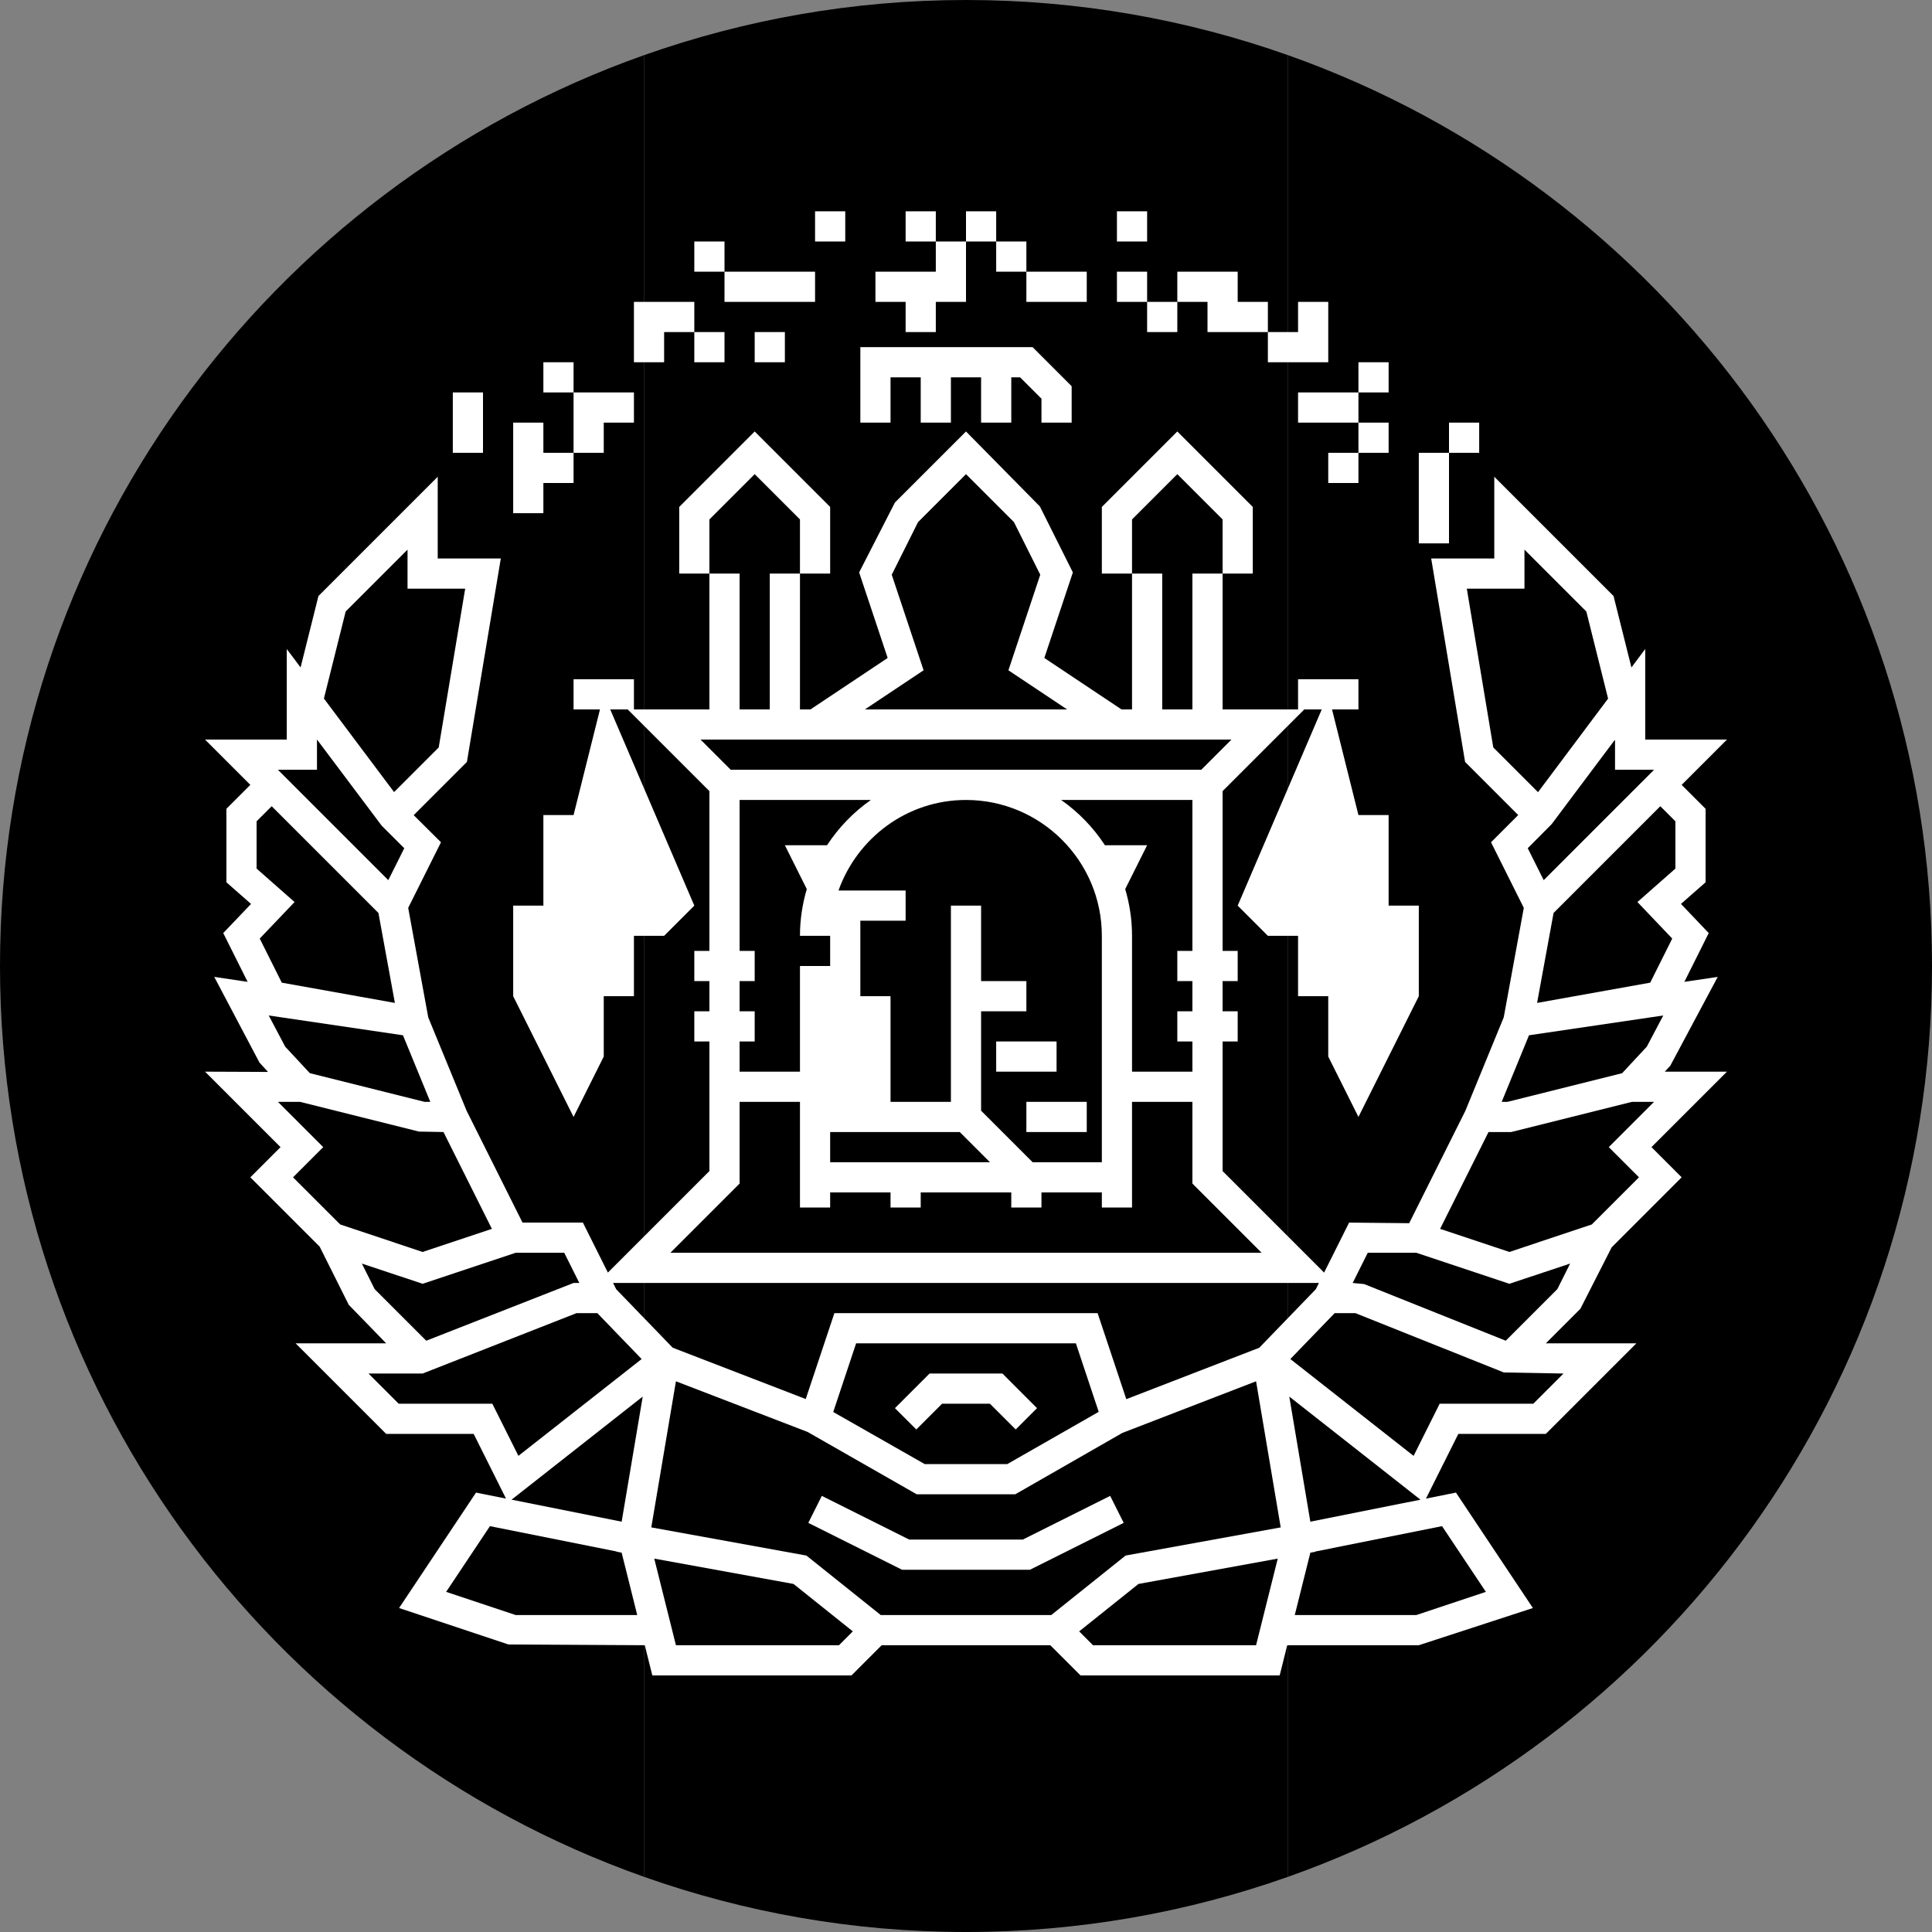<svg width="64" height="64" viewBox="0 0 64 64" fill="none" xmlns="http://www.w3.org/2000/svg">
<rect x="0" y="0" width="64" height="64" fill="#808080" stroke="none"/>
<g clip-path="url(#clip0_2_2)">
<path d="M21.333 62.172V1.828C8.906 6.222 0 18.068 0 32C0 45.932 8.906 57.778 21.333 62.172Z" fill="black" style="fill:black;fill-opacity:1;"/>
<path d="M42.667 1.828C39.33 0.648 35.741 0 32 0C28.259 0 24.671 0.648 21.333 1.828V62.172C24.67 63.352 28.259 64 32 64C35.741 64 39.33 63.352 42.667 62.172V1.828Z" fill="#F0263C" style="fill:#F0263C;fill:color(display-p3 0.941 0.149 0.235);fill-opacity:1;"/>
<path d="M42.667 1.828V62.172C55.094 57.778 64 45.932 64 32C64 18.068 55.094 6.222 42.667 1.828Z" fill="#005B13" style="fill:#005B13;fill:color(display-p3 0 0.357 0.074);fill-opacity:1;"/>
<path d="M35 34.5H33V35.5H35V34.5Z" fill="white" style="fill:white;fill-opacity:1;"/>
<path d="M36 36.5H34V37.5H36V36.5Z" fill="white" style="fill:white;fill-opacity:1;"/>
<path d="M25 15.707L26.5 17.207V19H27.5V16.793L25 14.293L22.5 16.793V19H23.5V17.207L25 15.707Z" fill="white" style="fill:white;fill-opacity:1;"/>
<path d="M39 15.707L40.5 17.207V19H41.5V16.793L39 14.293L36.5 16.793V19H37.5V17.207L39 15.707Z" fill="white" style="fill:white;fill-opacity:1;"/>
<path d="M29.5 12.5H30.5V14H31.5V12.5H32.5V14H33.5V12.5H33.793L34.5 13.207V14H35.5V12.793L34.207 11.5H28.5V14H29.5V12.5Z" fill="white" style="fill:white;fill-opacity:1;"/>
<path d="M33.882 51H30.118L27.224 49.553L26.776 50.447L29.882 52H34.118L37.224 50.447L36.776 49.553L33.882 51Z" fill="white" style="fill:white;fill-opacity:1;"/>
<path d="M24 8H23V9H24V8Z" fill="white" style="fill:white;fill-opacity:1;"/>
<path d="M22 11H23V10H21V11V12H22V11Z" fill="white" style="fill:white;fill-opacity:1;"/>
<path d="M19 12H18V13H19V12Z" fill="white" style="fill:white;fill-opacity:1;"/>
<path d="M16 13H15V15H16V13Z" fill="white" style="fill:white;fill-opacity:1;"/>
<path d="M18 16H19V15H18V14H17V15V17H18V16Z" fill="white" style="fill:white;fill-opacity:1;"/>
<path d="M20 14H21V13H19V14V15H20V14Z" fill="white" style="fill:white;fill-opacity:1;"/>
<path d="M24 11H23V12H24V11Z" fill="white" style="fill:white;fill-opacity:1;"/>
<path d="M26 11H25V12H26V11Z" fill="white" style="fill:white;fill-opacity:1;"/>
<path d="M27 9H24V10H27V9Z" fill="white" style="fill:white;fill-opacity:1;"/>
<path d="M36 9H34V10H36V9Z" fill="white" style="fill:white;fill-opacity:1;"/>
<path d="M38 7H37V8H38V7Z" fill="white" style="fill:white;fill-opacity:1;"/>
<path d="M38 9H37V10H38V9Z" fill="white" style="fill:white;fill-opacity:1;"/>
<path d="M39 10H38V11H39V10Z" fill="white" style="fill:white;fill-opacity:1;"/>
<path d="M40 11H42V10H41V9H39V10H40V11Z" fill="white" style="fill:white;fill-opacity:1;"/>
<path d="M43 12H44V10H43V11H42V12H43Z" fill="white" style="fill:white;fill-opacity:1;"/>
<path d="M45 13H43V14H45V13Z" fill="white" style="fill:white;fill-opacity:1;"/>
<path d="M46 12H45V13H46V12Z" fill="white" style="fill:white;fill-opacity:1;"/>
<path d="M46 14H45V15H46V14Z" fill="white" style="fill:white;fill-opacity:1;"/>
<path d="M45 15H44V16H45V15Z" fill="white" style="fill:white;fill-opacity:1;"/>
<path d="M48 15H47V18H48V15Z" fill="white" style="fill:white;fill-opacity:1;"/>
<path d="M49 14H48V15H49V14Z" fill="white" style="fill:white;fill-opacity:1;"/>
<path d="M33 7H32V8H33V7Z" fill="white" style="fill:white;fill-opacity:1;"/>
<path d="M34 8H33V9H34V8Z" fill="white" style="fill:white;fill-opacity:1;"/>
<path d="M28 7H27V8H28V7Z" fill="white" style="fill:white;fill-opacity:1;"/>
<path d="M30 11H31V10H32V8H31V9H29V10H30V11Z" fill="white" style="fill:white;fill-opacity:1;"/>
<path d="M31 7H30V8H31V7Z" fill="white" style="fill:white;fill-opacity:1;"/>
<path d="M30.793 45.5L29.646 46.647L30.354 47.353L31.207 46.5H32.793L33.647 47.353L34.353 46.647L33.207 45.5H30.793Z" fill="white" style="fill:white;fill-opacity:1;"/>
<path d="M55.148 35.5L55.329 35.306L56.902 32.361L55.797 32.525L56.604 30.909L55.684 29.943L56.5 29.227V26.793L55.707 26L57.207 24.5H54.5V21.5L54.043 22.11L53.451 19.744L49.5 15.793V18.5H47.41L48.533 25.24L50.293 27L49.392 27.901L50.478 30.074L49.813 33.701L48.54 36.802L46.681 40.52L44.691 40.5L43.863 42.156L40.5 38.793V34.5H41V33.5H40.5V32.5H41V31.5H40.5V26.207L43.207 23.5H43.785L41 30L42 31H43V33H44V35L45 37L47 33V30H46V27H45L44.125 23.5H45V22.5H43V23.5H40.5V19H39.5V23.5H38.5V19H37.5V23.5H37.151L34.595 21.796L35.54 18.962L34.447 16.776L32 14.293L29.646 16.646L28.46 18.962L29.405 21.796L26.849 23.5H26.5V19H25.5V23.5H24.5V19H23.5V23.5H21V22.5H19V23.5H19.875L19 27H18V30H17V33L19 37L20 35V33H21V31H22L23 30L20.214 23.5H20.793L23.5 26.207V31.5H23V32.5H23.5V33.5H23V34.5H23.5V38.793L20.137 42.156L19.309 40.5H17.309L15.459 36.8L14.186 33.702L13.522 30.074L14.608 27.901L13.704 27.003L15.467 25.24L16.59 18.5H14.5V15.793L10.549 19.744L9.957 22.11L9.5 21.5V24.5H6.793L8.293 26L7.5 26.793V29.227L8.316 29.944L7.395 30.909L8.203 32.525L7.097 32.361L8.595 35.198L8.878 35.509L6.793 35.5L9.293 38L8.293 39L10.59 41.298L11.553 43.224L12.793 44.5H9.793L12.793 47.5H15.691L16.762 49.643L15.769 49.444L13.22 53.268L16.842 54.475L21.359 54.5L21.609 55.5H28.207L29.207 54.5H34.792L35.793 55.5H42.391L42.641 54.5H47L50.779 53.268L48.23 49.444L47.237 49.643L48.309 47.5H51.207L54.207 44.5H51.207L52.353 43.354L53.389 41.319L55.707 39L54.707 38L57.207 35.5L55.148 35.5ZM50.65 34.295L55.098 33.639L54.552 34.673L53.735 35.551L49.938 36.5H49.746L50.65 34.295ZM55.5 27.207V28.773L54.242 29.881L55.395 31.091L54.665 32.552L50.918 33.223L51.464 30.243L55 26.707L55.5 27.207ZM54.793 25.5L51.137 29.156L50.608 28.098L51.401 27.3L53.5 24.5V25.5L54.793 25.5ZM48.59 19.5H50.5V18.207L52.549 20.256L53.27 23.142L50.949 26.242L49.467 24.76L48.59 19.5ZM39.5 32.5V33.5H39V34.5H39.5V35.5H37.5V31C37.5 30.462 37.419 29.943 37.274 29.452L38 28H36.603C36.219 27.412 35.726 26.903 35.152 26.5H39.5V31.5H39V32.5H39.5ZM34.207 38.5L32.5 36.793V33.5H34V32.5H32.5V30H31.5V36.5H29.5V33H28.5V30.5H30V29.5H27.776C28.398 27.758 30.047 26.5 32 26.5C34.481 26.5 36.5 28.519 36.5 31V38.5H34.207ZM27.5 38.5V37.5H31.793L32.793 38.5H27.5ZM30.595 22.204L29.54 19.038L30.411 17.296L32 15.707L33.589 17.296L34.46 19.038L33.405 22.204L35.349 23.5H28.651L30.595 22.204ZM40.793 24.5L39.793 25.5H24.207L23.207 24.5H40.793ZM24.5 33.5V32.5H25V31.5H24.5V26.5H28.848C28.274 26.903 27.781 27.412 27.396 28H26L26.726 29.452C26.581 29.943 26.5 30.462 26.5 31H27.5V32H26.5V35.5H24.5V34.5H25V33.5H24.5ZM24.5 39.207V36.5H26.5V40H27.5V39.5H29.5V40H30.5V39.5H33.5V40H34.5V39.5H36.5V40H37.5V36.5H39.5V39.207L41.793 41.5H22.207L24.5 39.207ZM43.691 42.5L43.587 42.708L41.715 44.646L37.31 46.349L36.36 43.5H27.64L26.691 46.345L22.283 44.644L20.413 42.708L20.309 42.5L43.691 42.5ZM36.396 46.769L33.367 48.5H30.633L27.602 46.774L28.36 44.5H35.64L36.396 46.769ZM10.264 35.55L9.448 34.673L8.902 33.639L13.349 34.295L14.254 36.5H14.062L10.264 35.55ZM11.451 20.256L13.5 18.207V19.5H15.41L14.533 24.76L13.054 26.239L10.73 23.14L11.451 20.256ZM10.5 25.5V24.497L12.646 27.354L13.392 28.099L12.863 29.156L9.207 25.5H10.5ZM12.536 30.243L13.081 33.223L9.335 32.552L8.604 31.091L9.758 29.881L8.5 28.773V27.207L9 26.707L12.536 30.243ZM9.207 36.5H9.938L13.879 37.485L14.691 37.5L16.295 40.708L14 41.473L11.27 40.562L9.707 39L10.707 38L9.207 36.5ZM12.411 42.704L11.987 41.857L14 42.527L17.081 41.5H18.691L19.191 42.5H19L14.12 44.413L12.411 42.704ZM13.207 46.5L12.207 45.5H14L19.097 43.5H19.788L21.255 45.02L17.173 48.227L16.309 46.5H13.207ZM21.291 46.263L20.593 50.408L16.946 49.679L21.291 46.263ZM17.081 53.5L14.779 52.732L16.23 50.556L20.427 51.395L20.425 51.403L20.593 51.434L21.109 53.5L17.081 53.5ZM27.793 54.5H22.391L21.673 51.631L26.286 52.47L28.251 54.041L27.793 54.5ZM41.609 54.5H36.207L35.749 54.041L37.714 52.47L42.327 51.631L41.609 54.5ZM37.286 51.53L34.825 53.5H29.175L26.714 51.53L21.575 50.597L22.391 45.757L26.752 47.435L30.367 49.5H33.633L37.18 47.467L41.609 45.757L42.425 50.597L37.286 51.53ZM49.221 52.732L46.919 53.5H42.891L43.407 51.435L43.575 51.403L43.573 51.396L47.77 50.556L49.221 52.732ZM43.407 50.408L42.709 46.263L47.055 49.679L43.407 50.408ZM51.793 45.5L50.793 46.5H47.691L46.827 48.228L42.744 45.02L44.212 43.5H44.903L49.814 45.464L51.793 45.5ZM49.88 44.413L45.186 42.536L44.809 42.5L45.309 41.5H46.919L50 42.527L52.013 41.857L51.589 42.704L49.88 44.413ZM54.293 39L52.73 40.562L50 41.473L47.705 40.708L49.309 37.5H50.062L54.062 36.5H54.793L53.293 38L54.293 39Z" fill="white" style="fill:white;fill-opacity:1;"/>
</g>
<defs>
<clipPath id="clip0_2_2">
<rect width="64" height="64" fill="white" style="fill:white;fill-opacity:1;"/>
</clipPath>
</defs>
</svg>
